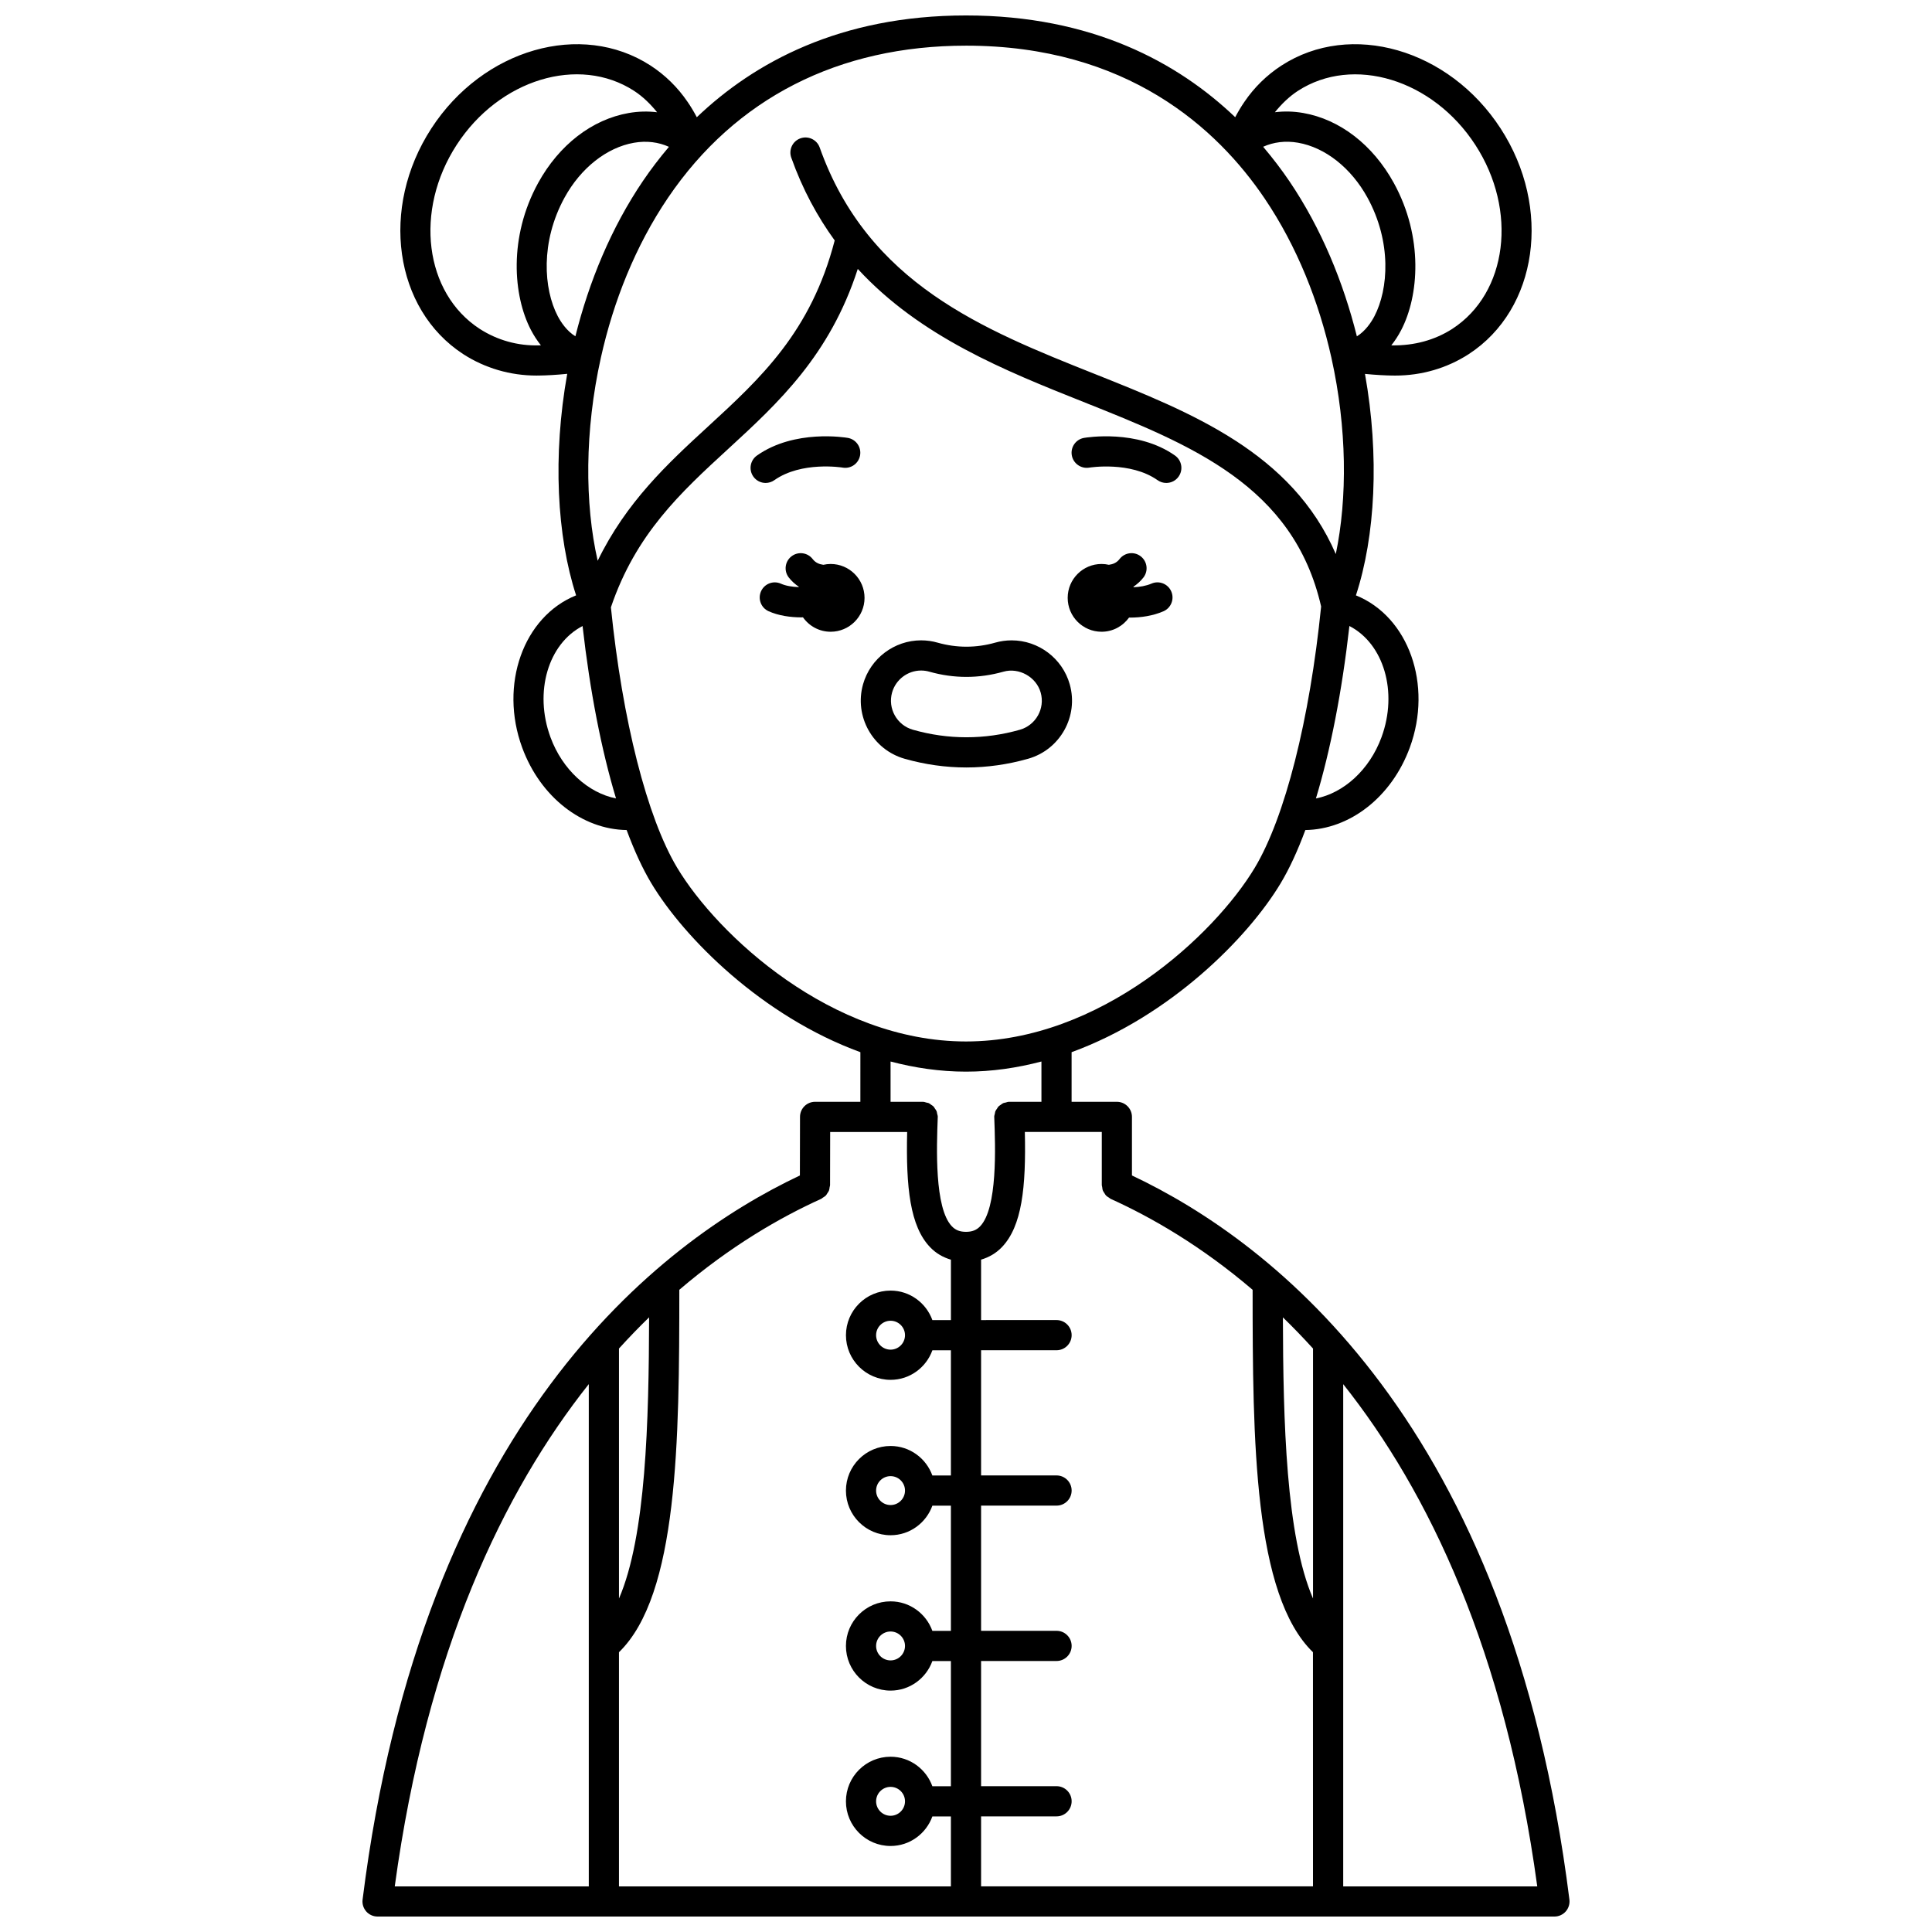 <?xml version="1.0" encoding="UTF-8"?>
<!-- Uploaded to: ICON Repo, www.iconrepo.com, Generator: ICON Repo Mixer Tools -->
<svg width="800px" height="800px" version="1.1" viewBox="144 144 512 512" xmlns="http://www.w3.org/2000/svg">
 <defs>
  <clipPath id="a">
   <path d="m240 148.09h320v503.81h-320z"/>
  </clipPath>
 </defs>
 <path d="m432.65 267.93c0.109-0.02 10.898-1.766 18.129 3.328 0.699 0.492 1.504 0.73 2.301 0.73 1.254 0 2.496-0.586 3.269-1.695 1.273-1.805 0.84-4.297-0.965-5.574-9.977-7.031-23.527-4.766-24.098-4.672-2.172 0.379-3.621 2.441-3.25 4.613 0.375 2.176 2.469 3.633 4.613 3.269z"/>
 <path d="m349.21 271.25c7.188-5.066 17.895-3.367 18.105-3.328 2.176 0.379 4.238-1.078 4.617-3.25 0.379-2.176-1.078-4.25-3.25-4.625-0.57-0.098-14.102-2.359-24.078 4.672-1.805 1.273-2.238 3.766-0.965 5.574 0.781 1.105 2.016 1.695 3.269 1.695 0.797-0.008 1.602-0.246 2.301-0.738z"/>
 <g clip-path="url(#a)">
  <path d="m443.98 455.51v-15.523c0-2.211-1.793-4-4-4h-11.996v-13.148c26.137-9.543 46.742-30.324 55.406-44.77 2.328-3.879 4.516-8.637 6.539-14.098 11.785-0.172 22.859-8.734 27.68-21.848 6.113-16.629-0.297-34.695-14.277-40.344 5.133-15.652 6.281-36.957 2.402-58.691 2.856 0.289 5.699 0.418 7.137 0.434 0.301 0.008 0.602 0.008 0.898 0.008 6.973 0 13.684-1.953 19.465-5.684 18.328-11.922 22.121-38.754 8.445-59.801-13.68-21.074-39.73-28.574-58.078-16.672-3.906 2.539-7.215 5.785-9.82 9.621-0.887 1.285-1.699 2.664-2.438 4.066-15.188-14.484-37.926-26.965-71.344-26.965-33.43 0-56.168 12.5-71.336 26.973-0.738-1.398-1.547-2.769-2.434-4.051-2.629-3.867-5.934-7.113-9.844-9.656-18.352-11.875-44.395-4.402-58.074 16.676-13.676 21.051-9.887 47.883 8.457 59.816 5.769 3.723 12.48 5.676 19.402 5.676 0.297 0 0.59-0.004 0.887-0.012 1.621-0.012 4.461-0.16 7.266-0.449-3.879 21.723-2.75 43.027 2.352 58.707-13.996 5.648-20.41 23.719-14.289 40.348 4.82 13.117 15.902 21.68 27.68 21.848 2.023 5.457 4.211 10.215 6.539 14.098 8.668 14.445 29.27 35.227 55.406 44.77l-0.004 13.148h-11.996c-2.203 0-3.996 1.785-4 3.992l-0.031 15.535c-37.555 17.75-100.11 65.852-115.89 191.9-0.145 1.137 0.211 2.277 0.969 3.144 0.758 0.855 1.852 1.348 3 1.348h311.88c1.148 0 2.238-0.492 3-1.352 0.758-0.863 1.113-2.008 0.973-3.144-15.793-126.07-78.363-174.16-115.93-191.9zm47.984 45.863v66.254c-7.164-16.543-7.91-46.949-7.984-74.516 2.664 2.586 5.328 5.34 7.984 8.262zm-55.871-42.77c0.043 0.316 0.066 0.637 0.188 0.934 0.102 0.246 0.27 0.445 0.406 0.664 0.137 0.211 0.238 0.438 0.414 0.621 0.23 0.238 0.52 0.402 0.805 0.578 0.148 0.094 0.258 0.227 0.418 0.305 10.793 4.875 24.012 12.473 37.633 24.109 0.004 40.031 0.312 80.836 15.992 96.039l0.008 62.055h-87.961v-18.551h20c2.207 0 4-1.789 4-4 0-2.211-1.793-4-4-4l-20 0.004v-33.18h20c2.207 0 4-1.789 4-4 0-2.211-1.793-4-4-4l-20 0.004v-33.18h20c2.207 0 4-1.789 4-4 0-2.211-1.793-4-4-4l-20 0.004v-33.18h20c2.207 0 4-1.789 4-4s-1.793-4-4-4l-20 0.004v-16.016c2.078-0.613 3.938-1.672 5.496-3.289 5.348-5.551 6.438-15.879 6.102-30.551l20.391-0.004v14.074c0 0.203 0.086 0.367 0.109 0.555zm74.02-119.23c-3.188 8.66-10.023 14.785-17.379 16.227 3.856-12.75 6.914-28.359 8.871-45.703 9.074 4.672 12.934 17.434 8.508 29.477zm-22.113-157.55c7.207 1.258 14.074 6.691 18.379 14.527 6.469 11.785 5.59 24.289 1.855 31.453-0.824 1.578-2.367 3.922-4.648 5.332-3.598-14.387-9.418-28.594-17.855-41.07-2.031-3.004-4.375-6.086-6.984-9.168 2.738-1.238 5.894-1.656 9.254-1.074zm-0.039-13.742c14.645-9.48 35.738-3.062 47.02 14.324 11.277 17.359 8.539 39.227-6.086 48.734-4.668 3.012-10.141 4.461-15.891 4.391-0.09 0-0.199-0.004-0.293-0.008 0.957-1.199 1.832-2.535 2.606-4.023 4.727-9.051 5.957-24.617-1.934-39-5.539-10.09-14.289-16.855-24.008-18.555-2.582-0.453-5.102-0.5-7.516-0.199 1.766-2.168 3.75-4.133 6.102-5.664zm-87.961-11.98c42.77 0 66.621 21.996 79.105 40.445 8.645 12.773 14.414 27.441 17.703 42.137v0.008c0 0.008 0.004 0.012 0.008 0.02 0.004 0.012 0.004 0.02 0.008 0.031 0.004 0.043 0.02 0.082 0.023 0.129 4.121 18.547 4.254 37.09 1.152 51.961-11.652-26.91-38.188-37.488-63.961-47.758-29.496-11.75-59.996-23.906-72.812-59.984-0.738-2.082-3.039-3.168-5.106-2.426-2.082 0.738-3.168 3.027-2.43 5.106 3.004 8.453 6.945 15.648 11.512 21.953-6.285 24.219-19.582 36.469-33.652 49.391-10.684 9.805-21.613 19.977-29.16 35.5-3.465-15.18-3.449-34.496 0.84-53.777 0.004-0.031 0.016-0.062 0.02-0.098 3.297-14.785 9.105-29.539 17.805-42.363 17.879-26.352 45.176-40.273 78.945-40.273zm-78.723 26.812c-2.551 3.016-4.848 6.039-6.84 8.973-8.488 12.508-14.34 26.777-17.953 41.238-2.305-1.414-3.859-3.785-4.691-5.375-3.738-7.16-4.621-19.648 1.828-31.398 4.297-7.828 11.164-13.25 18.375-14.516 3.371-0.59 6.535-0.168 9.281 1.078zm-34.352 52.613c-5.719 0.176-11.16-1.383-15.809-4.379-14.637-9.523-17.375-31.391-6.098-48.75 11.281-17.379 32.371-23.801 47.008-14.324 2.356 1.531 4.344 3.496 6.113 5.68-2.414-0.301-4.938-0.25-7.523 0.199-9.719 1.699-18.469 8.457-24.004 18.539-7.871 14.348-6.633 29.902-1.91 38.949 0.785 1.504 1.676 2.859 2.644 4.07-0.137 0.008-0.293 0.016-0.422 0.016zm2.957 103.85c-4.426-12.035-0.57-24.793 8.504-29.469 1.961 17.332 5.019 32.941 8.867 45.688-7.332-1.453-14.188-7.562-17.371-16.219zm33.574 34.582c-7.973-13.285-14.516-39.039-17.559-69.008 6.586-19.438 18.461-30.398 31.051-41.953 13.289-12.199 26.965-24.812 34.371-47.73 16.551 17.988 39.102 27.004 59.754 35.234 28.66 11.414 55.723 22.227 63.039 54.23-3.031 30.062-9.59 55.902-17.578 69.223-10.676 17.809-40.898 46.047-76.535 46.047-35.641 0-65.859-28.238-76.543-46.043zm56.551 51.355c6.418 1.688 13.105 2.684 19.992 2.684s13.57-0.996 19.992-2.684v10.68h-8.516c-0.016 0-0.027 0.008-0.043 0.008-0.031 0.004-0.062-0.016-0.098-0.012-0.297 0.012-0.547 0.129-0.824 0.199-0.215 0.055-0.449 0.066-0.648 0.156-0.242 0.109-0.434 0.285-0.648 0.438-0.207 0.148-0.438 0.266-0.613 0.449-0.152 0.16-0.238 0.359-0.363 0.543-0.168 0.242-0.355 0.473-0.469 0.75-0.07 0.176-0.07 0.379-0.117 0.566-0.066 0.293-0.176 0.582-0.176 0.902 0 0.031 0.02 0.059 0.02 0.098 0 0.016-0.008 0.027-0.008 0.043 0.293 7.801 0.902 24.027-3.754 28.863-0.969 1.004-2.121 1.453-3.734 1.453-1.617 0-2.766-0.449-3.734-1.453-4.66-4.84-4.047-21.062-3.754-28.863 0-0.016-0.008-0.027-0.008-0.043 0-0.031 0.02-0.059 0.02-0.098 0-0.32-0.113-0.605-0.184-0.902-0.043-0.191-0.043-0.391-0.117-0.57-0.113-0.281-0.297-0.504-0.465-0.746-0.125-0.184-0.215-0.383-0.367-0.543-0.176-0.184-0.402-0.301-0.609-0.445-0.215-0.152-0.406-0.328-0.652-0.441-0.199-0.09-0.43-0.102-0.645-0.156-0.273-0.07-0.527-0.188-0.824-0.199-0.035-0.004-0.062 0.016-0.102 0.012-0.016 0-0.027-0.008-0.039-0.008l-8.512-0.004zm-16.004 18.676h20.402c-0.336 14.672 0.754 25.004 6.102 30.551 1.555 1.621 3.414 2.676 5.496 3.289v16.016h-4.91c-1.648-4.551-5.969-7.824-11.078-7.824-6.523 0-11.828 5.301-11.828 11.824 0 6.523 5.305 11.828 11.828 11.828 5.109 0 9.434-3.277 11.078-7.828h4.906v33.18h-4.91c-1.648-4.551-5.969-7.824-11.078-7.824-6.523 0-11.828 5.301-11.828 11.824s5.305 11.828 11.828 11.828c5.109 0 9.434-3.277 11.078-7.828l4.91-0.004v33.18h-4.91c-1.648-4.551-5.969-7.824-11.078-7.824-6.523 0-11.828 5.301-11.828 11.824 0 6.523 5.305 11.828 11.828 11.828 5.109 0 9.434-3.277 11.078-7.828l4.91-0.004v33.18h-4.91c-1.648-4.551-5.969-7.824-11.078-7.824-6.523 0-11.828 5.301-11.828 11.824 0 6.523 5.305 11.828 11.828 11.828 5.109 0 9.434-3.277 11.078-7.828h4.91v18.539h-87.965v-62.059c15.684-15.203 15.988-56.012 15.992-96.047 13.605-11.633 26.812-19.227 37.598-24.102 0.172-0.078 0.289-0.219 0.445-0.32 0.273-0.172 0.555-0.328 0.781-0.559 0.176-0.184 0.281-0.406 0.414-0.617 0.145-0.219 0.312-0.418 0.41-0.668 0.117-0.289 0.137-0.598 0.184-0.902 0.027-0.191 0.117-0.363 0.117-0.566zm19.832 53.852c0 2.109-1.715 3.832-3.828 3.832-2.109 0-3.832-1.719-3.832-3.832 0-2.106 1.719-3.828 3.832-3.828 2.113 0.004 3.828 1.719 3.828 3.828zm0 41.18c0 2.109-1.715 3.832-3.828 3.832-2.109 0-3.832-1.719-3.832-3.832 0-2.106 1.719-3.828 3.832-3.828 2.113 0 3.828 1.715 3.828 3.828zm0 41.172c0 2.109-1.715 3.832-3.828 3.832-2.109 0-3.832-1.719-3.832-3.832 0-2.106 1.719-3.828 3.832-3.828 2.113 0 3.828 1.719 3.828 3.828zm0 41.176c0 2.109-1.715 3.832-3.828 3.832-2.109 0-3.832-1.719-3.832-3.832 0-2.106 1.719-3.828 3.832-3.828 2.113 0 3.828 1.719 3.828 3.828zm-67.816-128.26c-0.074 27.57-0.82 57.977-7.984 74.523v-66.258c2.648-2.922 5.316-5.676 7.984-8.266zm-15.984 17.699v133.11h-51.422c8.516-62.512 28.871-104.68 51.422-133.11zm199.93 133.11v-133.1c22.555 28.418 42.906 70.59 51.426 133.1z"/>
 </g>
 <path d="m416.46 345.08c8.484-2.406 13.43-11.25 11.035-19.719-1.926-6.867-8.262-11.66-15.402-11.66-1.477 0-2.938 0.203-4.348 0.605-5.078 1.434-10.207 1.434-15.25 0.008-1.418-0.41-2.898-0.617-4.391-0.617-7.121 0-13.449 4.785-15.387 11.641-2.398 8.48 2.547 17.336 11.027 19.746 5.391 1.531 10.895 2.305 16.359 2.305 5.465-0.004 10.965-0.781 16.355-2.309zm-30.531-7.691c-4.242-1.203-6.715-5.629-5.516-9.875 0.969-3.422 4.129-5.816 7.688-5.816 0.742 0 1.477 0.102 2.195 0.309 6.496 1.84 13.121 1.836 19.629-0.004 4.098-1.168 8.703 1.383 9.867 5.535 1.199 4.231-1.281 8.652-5.523 9.855-9.352 2.656-18.98 2.656-28.34-0.004z"/>
 <path d="m435.93 311.42c3.008 0 5.652-1.492 7.285-3.762 0.082 0 0.164 0.012 0.25 0.012 2.941 0 6.059-0.469 8.84-1.664 2.031-0.867 2.973-3.219 2.102-5.25-0.867-2.031-3.231-2.981-5.25-2.098-1.469 0.629-3.129 0.891-4.742 0.965-0.016-0.043-0.023-0.082-0.039-0.129 0.98-0.684 1.891-1.469 2.656-2.465 1.344-1.75 1.016-4.262-0.734-5.606-1.75-1.352-4.262-1.016-5.606 0.734-0.758 0.992-1.758 1.375-2.828 1.52-0.625-0.137-1.266-0.219-1.934-0.219-4.957 0-8.98 4.023-8.98 8.98 0 4.957 4.016 8.98 8.98 8.98z"/>
 <path d="m364.13 293.46c-0.668 0-1.312 0.082-1.934 0.219-1.066-0.145-2.066-0.531-2.828-1.52-1.344-1.75-3.859-2.082-5.606-0.734-1.75 1.344-2.082 3.856-0.734 5.606 0.766 0.996 1.68 1.781 2.66 2.461-0.012 0.031-0.02 0.062-0.031 0.098-1.695-0.059-3.383-0.32-4.695-0.902-2.019-0.91-4.383 0.004-5.281 2.019-0.898 2.019 0.004 4.383 2.019 5.281 2.59 1.16 5.723 1.625 8.742 1.625 0.121 0 0.23-0.016 0.355-0.02 1.625 2.312 4.297 3.828 7.336 3.828 4.957 0 8.98-4.023 8.98-8.98-0.004-4.965-4.027-8.98-8.984-8.98z"/>
</svg>